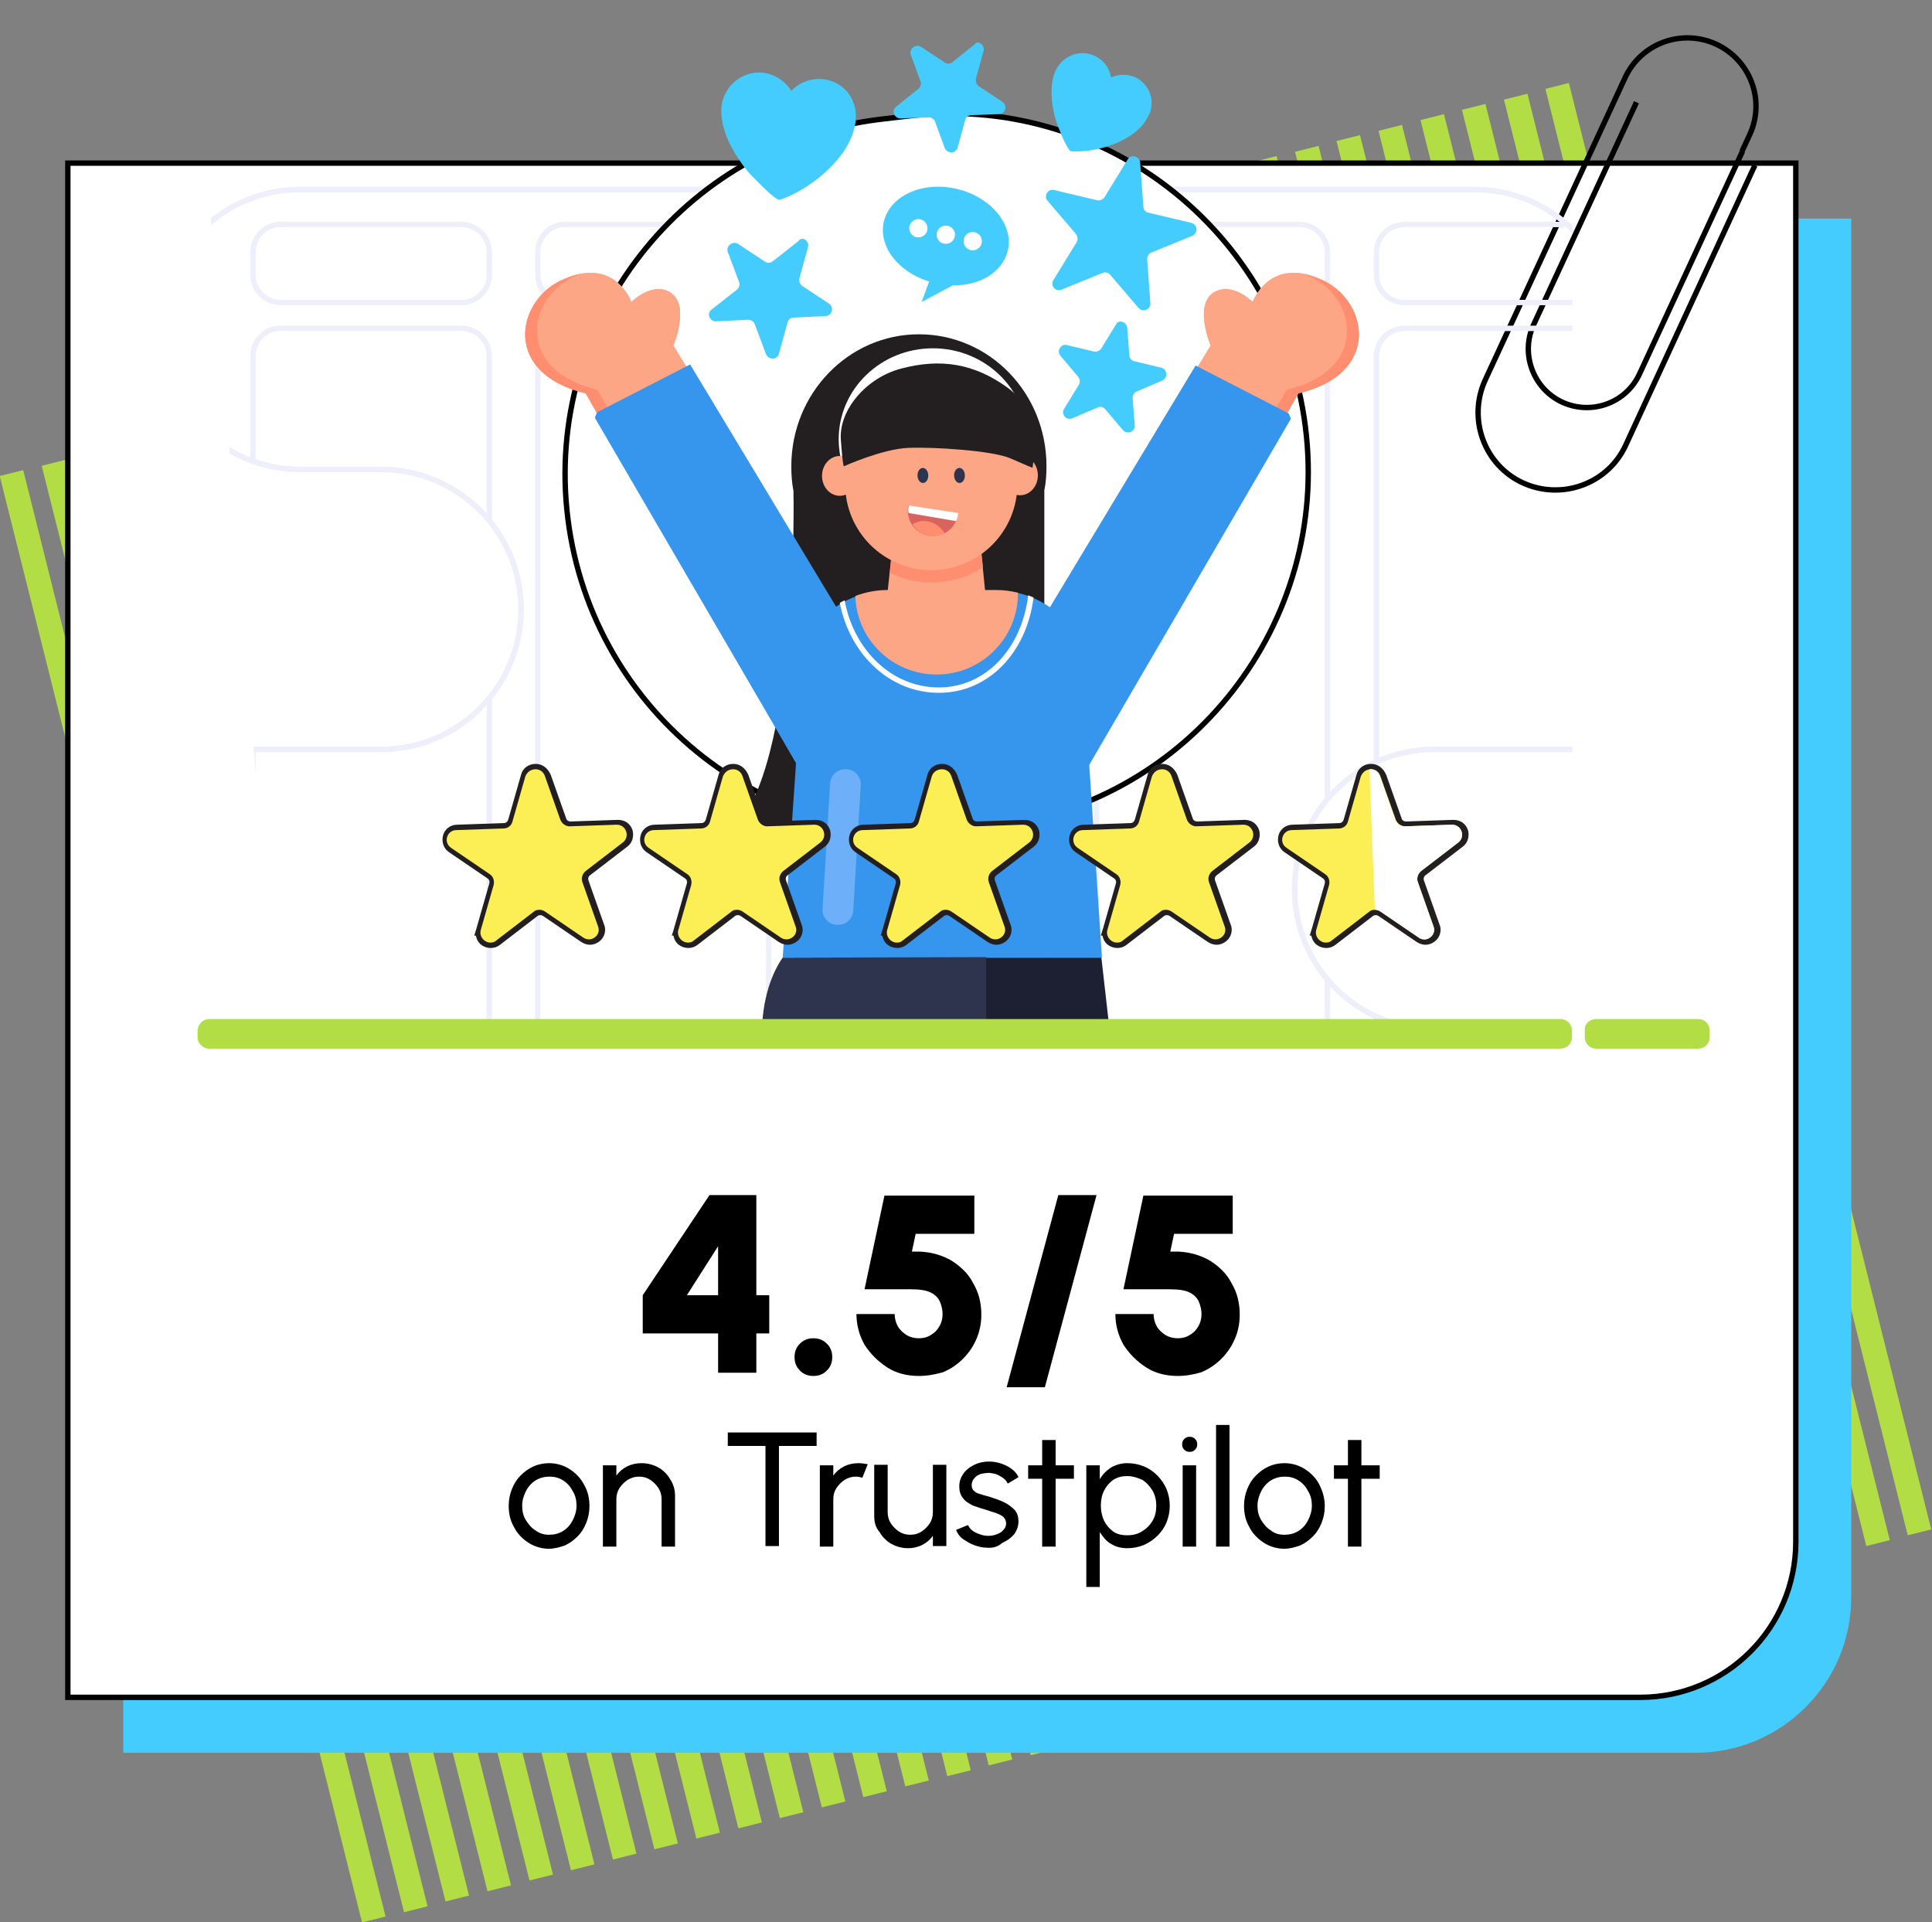 <?xml version="1.0" encoding="utf-8"?>
<!-- Generator: Adobe Illustrator 28.2.0, SVG Export Plug-In . SVG Version: 6.00 Build 0)  -->
<svg version="1.1" id="Capa_2" xmlns="http://www.w3.org/2000/svg" xmlns:xlink="http://www.w3.org/1999/xlink" x="0px" y="0px"
	 viewBox="0 0 358.9 357.1" style="enable-background:new 0 0 358.9 357.1;" xml:space="preserve">
<rect x="0" y="0" width="358.9" height="357.1" fill="#808080" stroke="none"/>
<style type="text/css">
	.st0{fill:#B2DD45;}
	.st1{fill:#44CCFF;}
	.st2{fill:#FFFFFF;stroke:#000000;stroke-miterlimit:10;}
	.st3{fill:none;stroke:#000000;stroke-miterlimit:10;}
	.st4{clip-path:url(#SVGID_00000165197496179934411200000000936333713092390303_);}
	.st5{fill:none;stroke:#EFEFFC;stroke-miterlimit:10;}
	.st6{clip-path:url(#SVGID_00000045599211335053303590000006617400913679789960_);}
	.st7{fill:#231F20;}
	.st8{fill:#FFFFFF;}
	.st9{fill:#3695ED;}
	.st10{fill:#6DB0F9;}
	.st11{fill:#FDA685;}
	.st12{fill:#FF8E71;}
	.st13{fill:#2F344E;}
	.st14{fill:#DB635E;}
	.st15{fill:#1D2033;}
	.st16{fill:#464C70;}
	.st17{fill:#FFBDA5;}
	.st18{fill:#DBDBDB;}
	.st19{fill:#FFF2A3;stroke:#231F20;stroke-miterlimit:10;}
	.st20{fill:#FCEF56;}
</style>
<g>
	<rect x="33.6" y="83.7" transform="matrix(0.97 -0.243 0.243 0.97 -52.984 15.399)" class="st0" width="4.5" height="277"/>
	<rect x="41.4" y="81.8" transform="matrix(0.97 -0.243 0.243 0.97 -52.288 17.24)" class="st0" width="4.5" height="277"/>
	<rect x="49.1" y="79.8" transform="matrix(0.97 -0.243 0.243 0.97 -51.57 19.052)" class="st0" width="4.5" height="277"/>
	<rect x="56.9" y="77.9" transform="matrix(0.97 -0.243 0.243 0.97 -50.873 20.894)" class="st0" width="4.5" height="277"/>
	<rect x="64.7" y="75.9" transform="matrix(0.97 -0.243 0.243 0.97 -50.151 22.732)" class="st0" width="4.5" height="277"/>
	<rect x="72.4" y="74" transform="matrix(0.97 -0.243 0.243 0.97 -49.459 24.547)" class="st0" width="4.5" height="277"/>
	<rect x="80.2" y="72" transform="matrix(0.97 -0.243 0.243 0.97 -48.737 26.385)" class="st0" width="4.5" height="277"/>
	<rect x="87.9" y="70.1" transform="matrix(0.97 -0.243 0.243 0.97 -48.044 28.201)" class="st0" width="4.5" height="277"/>
	<rect x="95.7" y="68.1" transform="matrix(0.97 -0.243 0.243 0.97 -47.322 30.039)" class="st0" width="4.5" height="277"/>
	<rect x="103.5" y="66.2" transform="matrix(0.97 -0.243 0.243 0.97 -46.626 31.88)" class="st0" width="4.5" height="277"/>
	<rect x="111.2" y="64.3" transform="matrix(0.97 -0.243 0.243 0.97 -45.933 33.696)" class="st0" width="4.5" height="277"/>
	<rect x="119" y="62.3" transform="matrix(0.97 -0.243 0.243 0.97 -45.211 35.534)" class="st0" width="4.5" height="277"/>
	<rect x="126.7" y="60.4" transform="matrix(0.97 -0.243 0.243 0.97 -44.519 37.35)" class="st0" width="4.5" height="277"/>
	<rect x="134.5" y="58.4" transform="matrix(0.97 -0.243 0.243 0.97 -43.797 39.188)" class="st0" width="4.5" height="277"/>
	<rect x="142.3" y="56.5" transform="matrix(0.97 -0.243 0.243 0.97 -43.1 41.029)" class="st0" width="4.5" height="277"/>
	<rect x="150" y="54.5" transform="matrix(0.97 -0.243 0.243 0.97 -42.382 42.842)" class="st0" width="4.5" height="277"/>
	<rect x="157.8" y="52.6" transform="matrix(0.97 -0.243 0.243 0.97 -41.686 44.683)" class="st0" width="4.5" height="277"/>
	<rect x="165.5" y="50.6" transform="matrix(0.97 -0.243 0.243 0.97 -40.967 46.495)" class="st0" width="4.5" height="277"/>
	<rect x="173.3" y="48.7" transform="matrix(0.97 -0.243 0.243 0.97 -40.271 48.337)" class="st0" width="4.5" height="277"/>
	<rect x="181.1" y="46.7" transform="matrix(0.97 -0.243 0.243 0.97 -39.549 50.175)" class="st0" width="4.5" height="277"/>
	<rect x="188.8" y="44.8" transform="matrix(0.97 -0.243 0.243 0.97 -38.857 51.99)" class="st0" width="4.5" height="277"/>
	<rect x="196.6" y="42.9" transform="matrix(0.97 -0.243 0.243 0.97 -38.16 53.832)" class="st0" width="4.5" height="277"/>
	<rect x="204.3" y="40.9" transform="matrix(0.97 -0.243 0.243 0.97 -37.442 55.644)" class="st0" width="4.5" height="277"/>
	<rect x="212.1" y="39" transform="matrix(0.97 -0.243 0.243 0.97 -36.746 57.485)" class="st0" width="4.5" height="277"/>
	<rect x="219.9" y="37" transform="matrix(0.97 -0.243 0.243 0.97 -36.024 59.323)" class="st0" width="4.5" height="277"/>
	<rect x="227.6" y="35.1" transform="matrix(0.97 -0.243 0.243 0.97 -35.331 61.139)" class="st0" width="4.5" height="277"/>
	<rect x="235.4" y="33.1" transform="matrix(0.97 -0.243 0.243 0.97 -34.609 62.977)" class="st0" width="4.5" height="277"/>
	<rect x="243.1" y="31.2" transform="matrix(0.97 -0.243 0.243 0.97 -33.917 64.793)" class="st0" width="4.5" height="277"/>
	<rect x="250.9" y="29.2" transform="matrix(0.97 -0.243 0.243 0.97 -33.195 66.631)" class="st0" width="4.5" height="277"/>
	<rect x="258.7" y="27.3" transform="matrix(0.97 -0.243 0.243 0.97 -32.498 68.472)" class="st0" width="4.5" height="277"/>
	<rect x="266.4" y="25.3" transform="matrix(0.97 -0.243 0.243 0.97 -31.78 70.284)" class="st0" width="4.5" height="277"/>
	<rect x="274.2" y="23.4" transform="matrix(0.97 -0.243 0.243 0.97 -31.084 72.126)" class="st0" width="4.5" height="277"/>
	<rect x="281.9" y="21.4" transform="matrix(0.97 -0.243 0.243 0.97 -30.365 73.938)" class="st0" width="4.5" height="277"/>
	<rect x="289.7" y="19.5" transform="matrix(0.97 -0.243 0.243 0.97 -29.669 75.779)" class="st0" width="4.5" height="277"/>
	<rect x="297.5" y="17.5" transform="matrix(0.97 -0.243 0.243 0.97 -28.947 77.617)" class="st0" width="4.5" height="277"/>
	<rect x="305.2" y="15.6" transform="matrix(0.97 -0.243 0.243 0.97 -28.255 79.433)" class="st0" width="4.5" height="277"/>
	<rect x="313" y="13.7" transform="matrix(0.97 -0.243 0.243 0.97 -27.558 81.275)" class="st0" width="4.5" height="277"/>
	<rect x="320.7" y="11.7" transform="matrix(0.97 -0.243 0.243 0.97 -26.84 83.087)" class="st0" width="4.5" height="277"/>
</g>
<path class="st1" d="M51.8,40.6h292.1v256.1c0,16-13,28.9-28.9,28.9H22.9V69.5C22.9,53.6,35.8,40.6,51.8,40.6z"/>
<path class="st2" d="M12.6,30.3h321v256.1c0,16-13,28.9-28.9,28.9H12.6V30.3L12.6,30.3z"/>
<g id="Layer_1">
	<g>
		<path class="st3" d="M304,19l-19.1,41.3c-2.5,5.4-0.1,11.9,5.3,14.4l0,0c5.4,2.5,11.9,0.2,14.4-5.3l19.1-41.3"/>
		<path class="st3" d="M323.6,28.1l1.4-3c3-6.4,0.2-13.9-6.2-16.9l0,0c-6.4-2.9-13.9-0.2-16.9,6.2l-26,56.2
			c-3.3,7.2-0.2,15.8,7,19.1l0,0c7.2,3.3,15.8,0.2,19.1-7l24-52"/>
		<g>
			<g>
				<g>
					<defs>
						<polygon id="SVGID_1_" points="292.1,192.1 51.4,192.1 35.9,0 292.1,0 						"/>
					</defs>
					<clipPath id="SVGID_00000150075731207389038160000006673684396082299802_">
						<use xlink:href="#SVGID_1_"  style="overflow:visible;"/>
					</clipPath>
					<g style="clip-path:url(#SVGID_00000150075731207389038160000006673684396082299802_);">
						<g>
							<g>
								<path class="st5" d="M369.5,113.2L369.5,113.2c0-14.3-11.6-26-26-26h-17.6c-14.4,0-26-11.6-26-26l0,0c0-14.4-11.6-26-26-26
									H55.8c-14.4,0-26,11.6-26,26l0,0c0,14.4,11.6,26,26,26h15c14.3,0,26,11.6,26,26l0,0c0,14.3-11.6,26-26,26H26.2
									c-14.4,0-26,11.6-26,26l0,0c0,14.4,11.6,26,26,26h65.2c14.3,0,26,11.6,26,26l0,0c0,14.4-11.6,26-26,26H85
									c-14.3,0-26,11.6-26,26l0,0c0,14.4,11.6,26,26,26h152c14.4,0,26-11.6,26-26l0,0c0-14.4,11.6-26,26-26h9.3
									c14.4,0,26-11.6,26-26l0,0c0-14.4-11.6-26-26-26h-31.8c-14.4,0-26-11.6-26-26l0,0c0-14.4,11.6-26,26-26h77.1
									C357.9,139.2,369.5,127.6,369.5,113.2L369.5,113.2z"/>
								<g>
									<g>
										<g>
											<g>
												<defs>
													<path id="SVGID_00000014623761719060046760000013284595351666235553_" d="M369.5,113.2L369.5,113.2
														c0-14.3-11.6-26-26-26h-17.6c-14.4,0-26-11.6-26-26l0,0c0-14.4-11.6-26-26-26H55.8c-14.4,0-26,11.6-26,26l0,0
														c0,14.4,11.6,26,26,26h15c14.3,0,26,11.6,26,26l0,0c0,14.3-11.6,26-26,26H26.2c-14.4,0-26,11.6-26,26l0,0
														c0,14.4,11.6,26,26,26h65.2c14.3,0,26,11.6,26,26l0,0c0,14.4-11.6,26-26,26H85c-14.3,0-26,11.6-26,26l0,0
														c0,14.4,11.6,26,26,26h152c14.4,0,26-11.6,26-26l0,0c0-14.4,11.6-26,26-26h9.3c14.4,0,26-11.6,26-26l0,0
														c0-14.4-11.6-26-26-26h-31.8c-14.4,0-26-11.6-26-26l0,0c0-14.4,11.6-26,26-26h77.1
														C357.9,139.2,369.5,127.6,369.5,113.2L369.5,113.2z"/>
												</defs>
												<clipPath id="SVGID_00000043442545814904029130000004722321011598685106_">
													<use xlink:href="#SVGID_00000014623761719060046760000013284595351666235553_"  style="overflow:visible;"/>
												</clipPath>
												<g style="clip-path:url(#SVGID_00000043442545814904029130000004722321011598685106_);">
													<path class="st5" d="M293.4,262.8h-32.5c-2.9,0-5.2-2.3-5.2-5.2V66.2c0-2.9,2.3-5.2,5.2-5.2h32.5
														c2.9,0,5.2,2.3,5.2,5.2v191.4C298.6,260.5,296.3,262.8,293.4,262.8L293.4,262.8z M203.7,66.2v191.4
														c0,2.9,2.3,5.2,5.2,5.2h32.5c2.9,0,5.2-2.3,5.2-5.2V66.2c0-2.9-2.3-5.2-5.2-5.2h-32.5C206,60.9,203.7,63.3,203.7,66.2z
														 M151.8,66.2v191.4c0,2.9,2.3,5.2,5.2,5.2h32.5c2.9,0,5.2-2.3,5.2-5.2V66.2c0-2.9-2.3-5.2-5.2-5.2H157
														C154.1,60.9,151.8,63.3,151.8,66.2z M99.9,66.2v191.4c0,2.9,2.3,5.2,5.2,5.2h32.5c2.9,0,5.2-2.3,5.2-5.2V66.2
														c0-2.9-2.3-5.2-5.2-5.2h-32.5C102.2,60.9,99.9,63.3,99.9,66.2z M47,66.2v191.4c0,2.9,2.3,5.2,5.2,5.2h33.5
														c2.9,0,5.2-2.3,5.2-5.2V66.2c0-2.9-2.3-5.2-5.2-5.2H52.2C49.3,60.9,47,63.3,47,66.2z"/>
													<path class="st5" d="M293.4,56.2h-32.5c-2.9,0-5.2-2.3-5.2-5.2v-4.1c0-2.9,2.3-5.2,5.2-5.2h32.5c2.9,0,5.2,2.3,5.2,5.2
														V51C298.6,53.8,296.3,56.2,293.4,56.2z M203.7,46.9V51c0,2.9,2.3,5.2,5.2,5.2h32.5c2.9,0,5.2-2.3,5.2-5.2v-4.1
														c0-2.9-2.3-5.2-5.2-5.2h-32.5C206,41.6,203.7,44,203.7,46.9z M151.8,46.9V51c0,2.9,2.3,5.2,5.2,5.2h32.5
														c2.9,0,5.2-2.3,5.2-5.2v-4.1c0-2.9-2.3-5.2-5.2-5.2H157C154.1,41.6,151.8,44,151.8,46.9z M99.9,46.9V51
														c0,2.9,2.3,5.2,5.2,5.2h32.5c2.9,0,5.2-2.3,5.2-5.2v-4.1c0-2.9-2.3-5.2-5.2-5.2h-32.5C102.2,41.6,99.9,44,99.9,46.9z
														 M47,46.9V51c0,2.9,2.3,5.2,5.2,5.2h33.5c2.9,0,5.2-2.3,5.2-5.2v-4.1c0-2.9-2.3-5.2-5.2-5.2H52.2
														C49.3,41.6,47,44,47,46.9z"/>
												</g>
											</g>
										</g>
									</g>
									<path class="st5" d="M369.5,113.2L369.5,113.2c0-14.3-11.6-26-26-26h-17.6c-14.4,0-26-11.6-26-26l0,0c0-14.4-11.6-26-26-26
										H55.8c-14.4,0-26,11.6-26,26l0,0c0,14.4,11.6,26,26,26h15c14.3,0,26,11.6,26,26l0,0c0,14.3-11.6,26-26,26H26.2
										c-14.4,0-26,11.6-26,26l0,0c0,14.4,11.6,26,26,26h65.2c14.3,0,26,11.6,26,26l0,0c0,14.4-11.6,26-26,26H85
										c-14.3,0-26,11.6-26,26l0,0c0,14.4,11.6,26,26,26h152c14.4,0,26-11.6,26-26l0,0c0-14.4,11.6-26,26-26h9.3
										c14.4,0,26-11.6,26-26l0,0c0-14.4-11.6-26-26-26h-31.8c-14.4,0-26-11.6-26-26l0,0c0-14.4,11.6-26,26-26h77.1
										C357.9,139.2,369.5,127.6,369.5,113.2L369.5,113.2z"/>
								</g>
								<path class="st5" d="M345.4,58c0,8-6.5,14.5-14.5,14.5S316.3,66,316.3,58s6.5-14.5,14.5-14.5S345.4,50,345.4,58z"/>
								<path class="st5" d="M100.4,216.1c0,9.5-7.7,17.2-17.2,17.2S66,225.6,66,216.1s7.7-17.2,17.2-17.2S100.4,206.6,100.4,216.1z
									"/>
							</g>
							<path class="st2" d="M163.2,22.2l5.1-0.6c36.4-4.6,69.6,21.3,74.2,57.7l0,0c4.6,36.4-21.3,69.6-57.7,74.2l-5.1,0.6
								c-36.4,4.6-69.6-21.3-74.2-57.7l0,0C100.9,60,126.8,26.8,163.2,22.2z"/>
							<g>
								<path class="st7" d="M194.4,86.6c0-13.6-10.6-24.5-23.7-24.5c-13.1,0-23.7,11-23.7,24.5c0,1.6,0.1,3.1,0.4,4.6v0.1
									c0,0,1.1,51.6-11.5,63.1c-2,1.8,13.7,3.1,16.5,3.1H189c2.8,0,5-2.1,5-4.8V91.2c0,0,0,0,0-0.1
									C194.3,89.7,194.4,88.1,194.4,86.6z"/>
								<ellipse class="st8" cx="173.3" cy="81.6" rx="17.5" ry="16.9"/>
								<g>
									<path class="st9" d="M145.4,177.9h59.3l-2.4-36.5l0.1-15.2c-0.4-9.2-8-16.5-17.2-16.5H165c-9.2,0-16.8,7.3-17.2,16.5
										l0.1,15.2L145.4,177.9z"/>
									<path class="st8" d="M174.4,128.7c9.2,0,16.3-7.4,17.6-17.7c-0.3-0.1-0.6-0.3-1-0.4c-1.2,9.9-7.9,17.1-16.6,17.1
										s-15.8-6.9-17.5-16.2c-0.3,0.2-0.6,0.3-0.9,0.5C157.9,121.7,165.4,128.7,174.4,128.7L174.4,128.7z"/>
									<path class="st10" d="M152.8,168.9l1.4-23.4c0.1-1.5,1.4-2.7,2.9-2.6h0.2c1.5,0.1,2.7,1.4,2.6,2.9l-1.4,23.4
										c-0.1,1.5-1.4,2.7-2.9,2.6h-0.2C153.9,171.7,152.7,170.4,152.8,168.9z"/>
								</g>
								<g>
									<polygon class="st11" points="183.2,111.7 164.7,111.7 166.7,92.9 181.3,92.9 									"/>
									<path class="st11" d="M164.9,109.6c-2.1,0-4.1,0.4-6,1.1c0.2,8.1,6.9,14.6,15.1,14.6c8.4,0,15.1-6.8,15.1-15.1
										c0-0.1,0-0.1,0-0.1c-1.3-0.3-2.6-0.5-4-0.5H164.9L164.9,109.6z"/>
									<path class="st12" d="M181.3,92.9h-14.6l-1.4,13.5c2.4,1.2,5,1.8,7.8,1.8l0,0c3.5,0,6.7-1,9.5-2.8L181.3,92.9z"/>
									<path class="st11" d="M174.5,68.6c-14.3,1.5-17.1,9.6-17.5,14.6c0,0.4,0.1,1,0.1,1.7c0,2.2-0.1,5-0.1,5c0,8.9,7.2,16,16,16
										l0,0c8.9,0,16-7.2,16-16V82C189.1,76.2,183.6,69.4,174.5,68.6L174.5,68.6z"/>
									<g>
										
											<ellipse transform="matrix(1 -2.198754e-02 2.198754e-02 1 -1.9 3.79)" class="st13" cx="171.4" cy="88.3" rx="1" ry="1.4"/>
										
											<ellipse transform="matrix(1 -2.198754e-02 2.198754e-02 1 -1.899 3.94)" class="st13" cx="178.2" cy="88.3" rx="1" ry="1.4"/>
										<g>
											<path class="st14" d="M168.8,93.9c0,0.1,0,0.2-0.1,0.3c-0.4,2.5,1.3,4.9,3.9,5.3s4.9-1.3,5.3-3.8c0-0.1,0-0.2,0-0.3
												L168.8,93.9L168.8,93.9z"/>
											<path class="st12" d="M171.9,96.8c-0.9-0.1-1.7,0.2-2.4,0.6c0.7,1.1,1.8,1.9,3.2,2.1c1,0.2,1.9,0,2.8-0.4
												C174.7,97.8,173.4,96.9,171.9,96.8z"/>
											<path class="st8" d="M168.8,94.2c-0.1,0.4-0.1,0.7,0,1.1l8.8,1.5c0.2-0.4,0.3-0.8,0.4-1.2c0-0.1,0-0.2,0-0.3l-9.1-1.4
												C168.8,94,168.8,94.1,168.8,94.2z"/>
										</g>
									</g>
								</g>
								<g>
									<polygon class="st15" points="204.6,177.9 161.2,177.9 193.7,306.4 219.2,306.4 									"/>
									<path class="st11" d="M198.6,325.7c-9.9,7.5-2.5,13.7-2.5,13.7s32.2,0.4,37.8,0c0.9-0.1,1.6-0.1,2.3-0.3
										c2.6-0.5,3.5-3.9,1.3-5.5c-7.3-5.5-16.2-7.9-16.2-7.9l-2.2-19.3h-25.5L198.6,325.7L198.6,325.7z"/>
								</g>
								<g>
									<path class="st13" d="M145.4,177.9c0,0-10.5,13.2,3.2,37.6l-17.2,86.4l25.3,4.2l24.8-76.7c1.1-3.5,1.7-7.1,1.7-10.8v-40.8
										L145.4,177.9L145.4,177.9z"/>
									<path class="st11" d="M131.4,301.8l-4.7,23.8c-9.8,7.5-2.5,13.7-2.5,13.7s32.2,0.4,37.8,0c0.9-0.1,1.6-0.1,2.3-0.3
										c2.6-0.5,3.5-3.9,1.3-5.5c-7.3-5.5-14.7-9.5-14.7-9.5l5.9-18.1C148.2,304.6,137.7,302.9,131.4,301.8L131.4,301.8z"/>
									<path class="st16" d="M152.8,270l8.8-31.2c0.6-2.1,2.8-3.3,4.9-2.8l0.3,0.1c2.1,0.6,3.3,2.8,2.8,4.9l-8.8,31.2
										c-0.6,2.1-2.8,3.3-4.9,2.8l-0.3-0.1C153.5,274.3,152.2,272.1,152.8,270z"/>
								</g>
								<g>
									<path class="st11" d="M154.8,112.8l-29.7-48.6c0,0,3.5-8.3-1.2-10.2c-3.3-1.3-6.6,2.1-6.6,2.1s-3.2-8.9-13.3-3.9
										c-8.1,4-10.6,17.2,4.8,20.8l38.9,68.3C147.8,141.3,158.4,132.6,154.8,112.8L154.8,112.8z"/>
									<path class="st11" d="M154.8,112.8l-29.7-48.6c0,0,3.5-8.3-1.2-10.2c-3.3-1.3-6.6,2.1-6.6,2.1s-3.2-8.9-13.3-3.9
										c-8.1,4-10.6,17.2,4.8,20.8l38.9,68.3C147.8,141.3,158.4,132.6,154.8,112.8L154.8,112.8z"/>
									<path class="st17" d="M122.4,71l0.2-0.1c1.3-0.8,2.9-0.4,3.7,0.9l5.3,8.7c0.8,1.3,0.4,2.9-0.9,3.7l-0.2,0.1
										c-1.3,0.8-2.9,0.4-3.7-0.9l-5.3-8.7C120.7,73.4,121.1,71.7,122.4,71z"/>
									<path class="st12" d="M111,72.4c-15.4-3.7-12.9-16.8-4.8-20.8c0.6-0.3,1.1-0.5,1.6-0.7c-1.1,0.2-2.4,0.7-3.8,1.3
										c-8.1,4-10.6,17.2,4.8,20.9l38.9,68.3c0,0,0.6-0.5,1.6-1.6L111,72.4L111,72.4z"/>
								</g>
								<g>
									<path class="st11" d="M195.2,112.8l29.7-48.6c0,0-3.5-8.3,1.2-10.2c3.3-1.3,6.6,2.1,6.6,2.1s3.2-8.9,13.3-3.9
										c8.1,4,10.6,17.2-4.8,20.8l-38.9,68.3C202.2,141.3,191.6,132.6,195.2,112.8L195.2,112.8z"/>
									<path class="st11" d="M195.2,112.8l29.7-48.6c0,0-3.5-8.3,1.2-10.2c3.3-1.3,6.6,2.1,6.6,2.1s3.2-8.9,13.3-3.9
										c8.1,4,10.6,17.2-4.8,20.8l-38.9,68.3C202.2,141.3,191.6,132.6,195.2,112.8L195.2,112.8z"/>
									<path class="st12" d="M239,72.4c15.4-3.7,12.9-16.8,4.8-20.8c-0.6-0.3-1.1-0.5-1.6-0.7c1.1,0.2,2.4,0.7,3.8,1.3
										c8.1,4,10.6,17.2-4.8,20.9l-38.9,68.3c0,0-0.6-0.5-1.6-1.6L239,72.4L239,72.4z"/>
									<path class="st17" d="M210.2,94.9l9.9-16.2c0.9-1.4,2.8-1.9,4.2-1l0.2,0.1c1.4,0.9,1.9,2.8,1,4.2l-9.9,16.2
										c-0.9,1.4-2.8,1.9-4.2,1l-0.2-0.1C209.8,98.2,209.4,96.4,210.2,94.9z"/>
								</g>
								<ellipse class="st11" cx="156" cy="88.4" rx="3.3" ry="3.7"/>
								<ellipse class="st11" cx="189.5" cy="88.3" rx="3.3" ry="3.7"/>
								<path class="st7" d="M156.8,86.6c0,0,7.1-3.2,11.9-3.4c4.8-0.2,15.5,0.5,18.9,1.9c3.4,1.5,4.2,1.8,4.2,1.8s2-10-4.5-14.8
									c-6.3-4.6-12.6-5.6-20-3.6c-6.4,1.7-11.5,7.7-11.1,13.2S156.8,86.6,156.8,86.6z"/>
							</g>
							<path class="st18" d="M72.8,339.5h205.4c1.8,0,3.3,1.5,3.3,3.3l0,0c0,1.8-1.5,3.3-3.3,3.3H72.8c-1.8,0-3.3-1.5-3.3-3.3l0,0
								C69.5,341,71,339.5,72.8,339.5z"/>
						</g>
						<path class="st9" d="M110.9,76.6l17.3-8.9l27.6,45.8l1.1,15.3c0,0-4.4,12.2-5.1,12.6s-3.6,0.9-3.6,0.9l-37.7-64.7L110.9,76.6
							L110.9,76.6z"/>
						<path class="st9" d="M239.4,76.8l-17.3-8.9l-27.6,45.8l-1.1,15.3c0,0,4.4,12.2,5.1,12.6s3.6,0.9,3.6,0.9l37.7-64.7L239.4,76.8
							L239.4,76.8z"/>
					</g>
				</g>
			</g>
		</g>
		<g>
			<path class="st0" d="M296.5,189.3h19c1.2,0,2.1,1,2.1,2.1v1.3c0,1.2-1,2.1-2.1,2.1h-19c-1.2,0-2.1-1-2.1-2.1v-1.3
				C294.3,190.2,295.3,189.3,296.5,189.3z"/>
			<path class="st0" d="M38.9,189.3h251c1.2,0,2.1,1,2.1,2.1v1.3c0,1.2-1,2.1-2.1,2.1h-251c-1.2,0-2.2-1-2.2-2.1v-1.3
				C36.8,190.2,37.7,189.3,38.9,189.3z"/>
		</g>
		<path class="st1" d="M182.7,9.5l-1.4,5.1c-0.1,0.5,0.1,1.1,0.5,1.4l4.4,2.9c1,0.7,0.6,2.2-0.6,2.3l-5.2,0.2c-0.5,0-1,0.4-1.1,0.9
			l-1.4,5.1c-0.3,1.2-1.9,1.2-2.4,0.1l-1.8-4.9c-0.2-0.5-0.7-0.8-1.2-0.8l-5.2,0.2c-1.2,0-1.8-1.5-0.8-2.2l4.1-3.3
			c0.4-0.3,0.6-0.9,0.4-1.4l-1.8-4.9c-0.4-1.1,0.9-2.1,1.9-1.5l4.4,2.9c0.4,0.3,1,0.3,1.5-0.1l4.1-3.3C181.6,7.4,183,8.3,182.7,9.5
			L182.7,9.5z"/>
		<path class="st1" d="M150.1,45.9l-1.6,5.8c-0.1,0.5,0.1,1.1,0.5,1.4l5,3.3c1,0.7,0.6,2.2-0.6,2.3l-6,0.3c-0.5,0-1,0.4-1.1,0.9
			l-1.6,5.8c-0.3,1.2-1.9,1.2-2.4,0.1l-2.1-5.6c-0.2-0.5-0.7-0.8-1.2-0.8l-6,0.3c-1.2,0-1.8-1.5-0.8-2.2l4.7-3.7
			c0.4-0.3,0.6-0.9,0.4-1.4l-2.1-5.6c-0.4-1.1,0.9-2.1,1.9-1.5l5,3.3c0.4,0.3,1,0.3,1.5-0.1l4.7-3.7C149,43.8,150.4,44.7,150.1,45.9
			L150.1,45.9z"/>
		<path class="st1" d="M211.8,30.2l0.6,8.2c0,0.5,0.4,1,0.9,1.1l8,1.9c1.2,0.3,1.3,1.9,0.2,2.4l-7.6,3.1c-0.5,0.2-0.8,0.7-0.8,1.2
			l0.6,8.2c0.1,1.2-1.4,1.8-2.2,0.9l-5.3-6.2c-0.4-0.4-0.9-0.5-1.4-0.3l-7.6,3.1c-1.1,0.5-2.2-0.8-1.5-1.8l4.3-7
			c0.3-0.5,0.2-1-0.1-1.5l-5.3-6.2c-0.8-0.9,0.1-2.3,1.2-2l8,1.9c0.5,0.1,1.1-0.1,1.4-0.6l4.3-7C210.1,28.6,211.7,29,211.8,30.2
			L211.8,30.2z"/>
		<path class="st1" d="M209.4,60.9l0.4,5.1c0,0.5,0.4,1,0.9,1.1l5,1.2c1.2,0.3,1.3,1.9,0.2,2.4l-4.7,2c-0.5,0.2-0.8,0.7-0.8,1.2
			l0.4,5.1c0.1,1.2-1.4,1.8-2.2,0.9l-3.3-3.9c-0.4-0.4-0.9-0.6-1.4-0.3l-4.7,2c-1.1,0.5-2.2-0.8-1.5-1.8l2.7-4.4
			c0.3-0.5,0.2-1.1-0.1-1.5l-3.3-3.9c-0.8-0.9,0.1-2.3,1.2-2l5,1.2c0.5,0.1,1.1-0.1,1.4-0.6l2.7-4.4
			C207.7,59.3,209.3,59.7,209.4,60.9L209.4,60.9z"/>
		<g>
			<path class="st1" d="M187.2,46.6c1.2-4.8-3.1-10-9.4-11.5c-6.4-1.5-12.4,1.2-13.6,6c-1.1,4.6,2.6,9.4,8.4,11.2l-1.4,3.8L177,53
				C182,53.1,186.2,50.6,187.2,46.6L187.2,46.6z"/>
			<circle class="st8" cx="170.6" cy="42.4" r="1.7"/>
			<circle class="st8" cx="175.7" cy="43.6" r="1.7"/>
			<circle class="st8" cx="180.7" cy="44.8" r="1.7"/>
		</g>
		<path class="st1" d="M212.5,22.9c0.4-0.6,0.8-1.2,1.1-1.9c0.9-2.5-0.1-5.2-2.4-6.5c-1.6-0.8-3.3-0.8-4.8-0.1
			c-0.3-1.6-1.2-3.1-2.8-3.9c-2.8-1.5-6.2-0.2-7.5,2.6c-1,2.2-0.9,5.1-0.4,7.4c0.2,1.2,0.6,2.5,1.1,3.6c0.2,0.6,1.6,4,2.2,4
			C203.1,28.4,209.6,26.7,212.5,22.9L212.5,22.9z"/>
		<path class="st1" d="M158.6,24.2c0.3-0.9,0.4-1.9,0.4-2.8c-0.1-3.5-2.6-6.3-6.1-6.7c-2.3-0.2-4.4,0.6-5.9,2.2
			c-1.1-1.8-3-3.1-5.3-3.4c-4-0.4-7.6,2.8-7.7,6.8c-0.1,3.2,1.4,6.6,3.2,9.2c0.9,1.4,1.9,2.7,3.1,3.8c0.6,0.6,3.9,4.1,4.6,3.8
			C150,35.4,157,30.1,158.6,24.2L158.6,24.2z"/>
	</g>
</g>
<path class="st19" d="M259.8,172.2"/>
<g>
	<g>
		<path class="st20" d="M91.2,175.6c-0.7,0-1.4-0.4-1.9-0.9c-0.3-0.4-0.5-0.9-0.5-1.4h-0.1l0.2-0.6l2.4-8.4c0.2-0.5-0.1-1.1-0.5-1.5
			l-7.2-4.9c-0.8-0.6-1.2-1.6-0.9-2.6c0.3-1,1.1-1.6,2.2-1.7l8.7-0.3c0.6,0,1.1-0.4,1.2-0.9l2.4-8.4c0.3-1,1.2-1.7,2.2-1.7
			s1.8,0.6,2.2,1.5l2.9,8.2c0.2,0.5,0.7,0.9,1.3,0.9l8.7-0.3c1.1,0,1.9,0.6,2.3,1.6c0.3,1,0,2-0.8,2.6l-6.9,5.3
			c-0.5,0.4-0.6,1-0.4,1.5l2.9,8.2c0.3,0.7,0.2,1.5-0.3,2.1c-0.4,0.6-1.2,1-1.9,1c-0.5,0-0.9-0.1-1.3-0.4l-7.2-4.9
			c-0.2-0.2-0.5-0.2-0.7-0.2c-0.3,0-0.6,0.1-0.8,0.3l-6.9,5.3C92.1,175.4,91.7,175.6,91.2,175.6z"/>
		<path class="st7" d="M99.5,142.9c0.7,0,1.4,0.4,1.7,1.2l2.9,8.2c0.3,0.7,1,1.2,1.7,1.2l0,0l8.7-0.3c0,0,0,0,0.1,0
			c1.7,0,2.5,2.2,1.1,3.3l-6.9,5.3c-0.6,0.5-0.9,1.3-0.6,2.1l2.9,8.2c0.5,1.3-0.6,2.4-1.7,2.4c-0.3,0-0.7-0.1-1-0.3l-7.2-4.9
			c-0.3-0.2-0.7-0.3-1-0.3c-0.4,0-0.8,0.1-1.1,0.4l-6.9,5.3c-0.3,0.3-0.7,0.4-1.1,0.4c-1.1,0-2.1-1.1-1.8-2.3l0,0l2.4-8.4
			c0.2-0.8-0.1-1.6-0.7-2l-7.2-4.9c-1.5-1-0.8-3.3,1-3.3l8.7-0.3c0.8,0,1.5-0.5,1.7-1.3l2.4-8.4C98,143.3,98.7,142.9,99.5,142.9
			 M99.5,141.9L99.5,141.9c-1.3,0-2.4,0.8-2.7,2l-2.4,8.4c-0.1,0.3-0.4,0.6-0.8,0.6l-8.7,0.3c-1.2,0-2.3,0.8-2.6,2
			c-0.3,1.2,0.1,2.4,1.1,3.1l7.2,4.9c0.3,0.2,0.4,0.6,0.3,0.9l-2.4,8.4l-0.4,1.3h0.3c0.1,0.4,0.2,0.8,0.5,1.2
			c0.5,0.7,1.4,1.1,2.3,1.1c0.6,0,1.2-0.2,1.7-0.6l6.9-5.3c0.1-0.1,0.3-0.2,0.5-0.2s0.3,0,0.5,0.1l7.2,4.9c0.5,0.3,1,0.5,1.6,0.5
			c0.9,0,1.8-0.5,2.3-1.2s0.7-1.7,0.3-2.6l-2.9-8.2c-0.1-0.3,0-0.7,0.3-0.9l6.9-5.3c1-0.7,1.3-2,1-3.1c-0.4-1.2-1.4-1.9-2.7-1.9
			h-0.1l-8.7,0.3c-0.4,0-0.7-0.2-0.8-0.5l-2.9-8.2C101.7,142.6,100.7,141.9,99.5,141.9L99.5,141.9z"/>
	</g>
	<g>
		<path class="st20" d="M127.8,175.6c-0.7,0-1.4-0.4-1.9-0.9c-0.3-0.4-0.5-0.9-0.5-1.4h-0.1l0.2-0.6l2.4-8.4
			c0.2-0.5-0.1-1.1-0.5-1.5l-7.2-4.9c-0.8-0.6-1.2-1.6-0.9-2.6c0.3-1,1.1-1.6,2.2-1.7l8.7-0.3c0.6,0,1.1-0.4,1.2-0.9l2.4-8.4
			c0.3-1,1.2-1.7,2.2-1.7s1.8,0.6,2.2,1.5l2.9,8.2c0.2,0.5,0.7,0.9,1.3,0.9l8.7-0.3c1.1,0,1.9,0.6,2.3,1.6c0.3,1,0,2-0.8,2.6
			l-6.9,5.3c-0.5,0.4-0.6,1-0.4,1.5l2.9,8.2c0.3,0.7,0.2,1.5-0.3,2.1c-0.4,0.6-1.2,1-1.9,1c-0.5,0-0.9-0.1-1.3-0.4l-7.2-4.9
			c-0.2-0.2-0.5-0.2-0.7-0.2c-0.3,0-0.6,0.1-0.8,0.3l-6.9,5.3C128.8,175.4,128.3,175.6,127.8,175.6z"/>
		<path class="st7" d="M136.2,142.9c0.7,0,1.4,0.4,1.7,1.2l2.9,8.2c0.3,0.7,1,1.2,1.7,1.2l0,0l8.7-0.3c0,0,0,0,0.1,0
			c1.7,0,2.5,2.2,1.1,3.3l-6.9,5.3c-0.6,0.5-0.9,1.3-0.6,2.1l2.9,8.2c0.5,1.3-0.6,2.4-1.7,2.4c-0.3,0-0.7-0.1-1-0.3l-7.2-4.9
			c-0.3-0.2-0.7-0.3-1-0.3c-0.4,0-0.8,0.1-1.1,0.4l-6.9,5.3c-0.3,0.3-0.7,0.4-1.1,0.4c-1.1,0-2.1-1.1-1.8-2.3l0,0l2.4-8.4
			c0.2-0.8-0.1-1.6-0.7-2l-7.2-4.9c-1.5-1-0.8-3.3,1-3.3l8.7-0.3c0.8,0,1.5-0.5,1.7-1.3l2.4-8.4
			C134.7,143.3,135.4,142.9,136.2,142.9 M136.2,141.9L136.2,141.9c-1.3,0-2.4,0.8-2.7,2l-2.4,8.4c-0.1,0.3-0.4,0.6-0.8,0.6l-8.7,0.3
			c-1.2,0-2.3,0.8-2.6,2c-0.3,1.2,0.1,2.4,1.1,3.1l7.2,4.9c0.3,0.2,0.4,0.6,0.3,0.9l-2.4,8.4l-0.4,1.3h0.3c0.1,0.4,0.2,0.8,0.5,1.2
			c0.5,0.7,1.4,1.1,2.3,1.1c0.6,0,1.2-0.2,1.7-0.6l6.9-5.3c0.1-0.1,0.3-0.2,0.5-0.2s0.3,0,0.5,0.1l7.2,4.9c0.5,0.3,1,0.5,1.6,0.5
			c0.9,0,1.8-0.5,2.3-1.2s0.7-1.7,0.3-2.6l-2.9-8.2c-0.1-0.3,0-0.7,0.3-0.9l6.9-5.3c1-0.7,1.3-2,1-3.1c-0.4-1.2-1.4-1.9-2.7-1.9
			h-0.1l-8.7,0.3c-0.4,0-0.7-0.2-0.8-0.5l-2.9-8.2C138.4,142.6,137.4,141.9,136.2,141.9L136.2,141.9z"/>
	</g>
	<g>
		<path class="st20" d="M166.6,175.6c-0.7,0-1.4-0.4-1.9-0.9c-0.3-0.4-0.5-0.9-0.5-1.4h-0.1l0.2-0.6l2.4-8.4
			c0.2-0.5-0.1-1.1-0.5-1.5l-7.2-4.9c-0.8-0.6-1.2-1.6-0.9-2.6s1.1-1.6,2.2-1.7l8.7-0.3c0.6,0,1.1-0.4,1.2-0.9l2.4-8.4
			c0.3-1,1.2-1.7,2.2-1.7s1.8,0.6,2.2,1.5l2.9,8.2c0.2,0.5,0.7,0.9,1.3,0.9l8.7-0.3c1.1,0,1.9,0.6,2.3,1.6c0.3,1,0,2-0.8,2.6
			l-6.9,5.3c-0.5,0.4-0.6,1-0.4,1.5l2.9,8.2c0.3,0.7,0.2,1.5-0.3,2.1c-0.4,0.6-1.2,1-1.9,1c-0.5,0-0.9-0.1-1.3-0.4l-7.2-4.9
			c-0.2-0.2-0.5-0.2-0.7-0.2c-0.3,0-0.6,0.1-0.8,0.3l-6.9,5.3C167.6,175.4,167.1,175.6,166.6,175.6z"/>
		<path class="st7" d="M175,142.9c0.7,0,1.4,0.4,1.7,1.2l2.9,8.2c0.3,0.7,1,1.2,1.7,1.2l0,0l8.7-0.3c0,0,0,0,0.1,0
			c1.7,0,2.5,2.2,1.1,3.3l-6.9,5.3c-0.6,0.5-0.9,1.3-0.6,2.1l2.9,8.2c0.5,1.3-0.6,2.4-1.7,2.4c-0.3,0-0.7-0.1-1-0.3l-7.2-4.9
			c-0.3-0.2-0.7-0.3-1-0.3c-0.4,0-0.8,0.1-1.1,0.4l-6.9,5.3c-0.3,0.3-0.7,0.4-1.1,0.4c-1.1,0-2.1-1.1-1.8-2.3l0,0l2.4-8.4
			c0.2-0.8-0.1-1.6-0.7-2l-7.2-4.9c-1.5-1-0.8-3.3,1-3.3l8.7-0.3c0.8,0,1.5-0.5,1.7-1.3l2.4-8.4C173.4,143.3,174.2,142.9,175,142.9
			 M175,141.9L175,141.9c-1.3,0-2.4,0.8-2.7,2l-2.4,8.4c-0.1,0.3-0.4,0.6-0.8,0.6l-8.7,0.3c-1.2,0-2.3,0.8-2.6,2s0.1,2.4,1.1,3.1
			l7.2,4.9c0.3,0.2,0.4,0.6,0.3,0.9l-2.4,8.4l-0.4,1.3h0.3c0.1,0.4,0.2,0.8,0.5,1.2c0.5,0.7,1.4,1.1,2.3,1.1c0.6,0,1.2-0.2,1.7-0.6
			l6.9-5.3c0.1-0.1,0.3-0.2,0.5-0.2s0.3,0,0.5,0.1l7.2,4.9c0.5,0.3,1,0.5,1.6,0.5c0.9,0,1.8-0.5,2.3-1.2s0.7-1.7,0.3-2.6l-2.9-8.2
			c-0.1-0.3,0-0.7,0.3-0.9l6.9-5.3c1-0.7,1.3-2,1-3.1c-0.4-1.2-1.4-1.9-2.7-1.9h-0.1l-8.7,0.3c-0.4,0-0.7-0.2-0.8-0.5l-2.9-8.2
			C177.2,142.6,176.2,141.9,175,141.9L175,141.9z"/>
	</g>
	<g>
		<path class="st20" d="M207.5,175.6c-0.7,0-1.4-0.4-1.9-0.9c-0.3-0.4-0.5-0.9-0.5-1.4H205l0.2-0.6l2.4-8.4c0.2-0.5-0.1-1.1-0.5-1.5
			l-7.2-4.9c-0.8-0.6-1.2-1.6-0.9-2.6s1.1-1.6,2.2-1.7l8.7-0.3c0.6,0,1.1-0.4,1.2-0.9l2.4-8.4c0.3-1,1.2-1.7,2.2-1.7
			s1.8,0.6,2.2,1.5l2.9,8.2c0.2,0.5,0.7,0.9,1.3,0.9l8.7-0.3c1.1,0,1.9,0.6,2.3,1.6c0.3,1,0,2-0.8,2.6l-6.9,5.3
			c-0.5,0.4-0.6,1-0.4,1.5l2.9,8.2c0.3,0.7,0.2,1.5-0.3,2.1c-0.4,0.6-1.2,1-1.9,1c-0.5,0-0.9-0.1-1.3-0.4l-7.2-4.9
			c-0.2-0.2-0.5-0.2-0.7-0.2c-0.3,0-0.6,0.1-0.8,0.3l-6.9,5.3C208.5,175.4,208.1,175.6,207.5,175.6z"/>
		<path class="st7" d="M215.9,142.9c0.7,0,1.4,0.4,1.7,1.2l2.9,8.2c0.3,0.7,1,1.2,1.7,1.2l0,0l8.7-0.3c0,0,0,0,0.1,0
			c1.7,0,2.5,2.2,1.1,3.3l-6.9,5.3c-0.6,0.5-0.9,1.3-0.6,2.1l2.9,8.2c0.5,1.3-0.6,2.4-1.7,2.4c-0.3,0-0.7-0.1-1-0.3l-7.2-4.9
			c-0.3-0.2-0.7-0.3-1-0.3c-0.4,0-0.8,0.1-1.1,0.4l-6.9,5.3c-0.3,0.3-0.7,0.4-1.1,0.4c-1.1,0-2.1-1.1-1.8-2.3l0,0l2.4-8.4
			c0.2-0.8-0.1-1.6-0.7-2l-7.2-4.9c-1.5-1-0.8-3.3,1-3.3l8.7-0.3c0.8,0,1.5-0.5,1.7-1.3l2.4-8.4
			C214.4,143.3,215.1,142.9,215.9,142.9 M215.9,141.9L215.9,141.9c-1.3,0-2.4,0.8-2.7,2l-2.4,8.4c-0.1,0.3-0.4,0.6-0.8,0.6l-8.7,0.3
			c-1.2,0-2.3,0.8-2.6,2s0.1,2.4,1.1,3.1l7.2,4.9c0.3,0.2,0.4,0.6,0.3,0.9l-2.4,8.4l-0.4,1.3h0.3c0.1,0.4,0.2,0.8,0.5,1.2
			c0.5,0.7,1.4,1.1,2.3,1.1c0.6,0,1.2-0.2,1.7-0.6l6.9-5.3c0.1-0.1,0.3-0.2,0.5-0.2s0.3,0,0.5,0.1l7.2,4.9c0.5,0.3,1,0.5,1.6,0.5
			c0.9,0,1.8-0.5,2.3-1.2s0.7-1.7,0.3-2.6l-2.9-8.2c-0.1-0.3,0-0.7,0.3-0.9l6.9-5.3c1-0.7,1.3-2,1-3.1c-0.4-1.2-1.4-1.9-2.7-1.9
			h-0.1l-8.7,0.3c-0.4,0-0.7-0.2-0.8-0.5l-2.9-8.2C218.1,142.6,217.1,141.9,215.9,141.9L215.9,141.9z"/>
	</g>
	<g>
		<path class="st20" d="M246.3,175.6c-0.7,0-1.4-0.4-1.9-0.9c-0.3-0.4-0.5-0.9-0.5-1.4h-0.1l0.2-0.6l2.4-8.4
			c0.2-0.6-0.1-1.1-0.5-1.5l-7.2-4.9c-0.8-0.6-1.2-1.6-0.9-2.6s1.1-1.6,2.2-1.7l8.7-0.3c0.6,0,1.1-0.4,1.2-0.9l2.4-8.4
			c0.3-1,1.2-1.7,2.2-1.7s1.8,0.6,2.2,1.5l2.9,8.2c0.2,0.5,0.7,0.9,1.3,0.9l8.7-0.3c1.1,0,1.9,0.6,2.3,1.6c0.3,1,0,2-0.8,2.6
			l-6.9,5.3c-0.5,0.4-0.6,1-0.4,1.5l2.9,8.2c0.3,0.7,0.2,1.5-0.3,2.1c-0.4,0.6-1.2,1-1.9,1c-0.5,0-0.9-0.1-1.3-0.4l-7.2-4.9
			c-0.2-0.2-0.5-0.2-0.7-0.2c-0.3,0-0.6,0.1-0.8,0.3l-6.9,5.3C247.3,175.4,246.8,175.6,246.3,175.6z"/>
		<path class="st7" d="M254.7,142.9c0.7,0,1.4,0.4,1.7,1.2l2.9,8.2c0.3,0.7,1,1.2,1.7,1.2l0,0l8.7-0.3c0,0,0,0,0.1,0
			c1.7,0,2.5,2.2,1.1,3.3l-6.9,5.3c-0.6,0.5-0.9,1.3-0.6,2.1l2.9,8.2c0.5,1.3-0.6,2.4-1.7,2.4c-0.3,0-0.7-0.1-1-0.3l-7.2-4.9
			c-0.3-0.2-0.7-0.3-1-0.3c-0.4,0-0.8,0.1-1.1,0.4l-6.9,5.3c-0.3,0.3-0.7,0.4-1.1,0.4c-1.1,0-2.1-1.1-1.8-2.3l0,0l2.4-8.4
			c0.2-0.8-0.1-1.6-0.7-2l-7.2-4.9c-1.5-1-0.8-3.3,1-3.3l8.7-0.3c0.8,0,1.5-0.5,1.7-1.3l2.4-8.4
			C253.2,143.3,253.9,142.9,254.7,142.9 M254.7,141.9L254.7,141.9c-1.3,0-2.4,0.8-2.7,2l-2.4,8.4c-0.1,0.3-0.4,0.6-0.8,0.6l-8.7,0.3
			c-1.2,0-2.3,0.8-2.6,2s0.1,2.4,1.1,3.1l7.2,4.9c0.3,0.2,0.4,0.6,0.3,0.9l-2.4,8.4l-0.4,1.3h0.3c0.1,0.4,0.2,0.8,0.5,1.2
			c0.5,0.7,1.4,1.1,2.3,1.1c0.6,0,1.2-0.2,1.7-0.6l6.9-5.3c0.1-0.1,0.3-0.2,0.5-0.2s0.3,0,0.5,0.1l7.2,4.9c0.5,0.3,1,0.5,1.6,0.5
			c0.9,0,1.8-0.5,2.3-1.2s0.7-1.7,0.3-2.6l-2.9-8.2c-0.1-0.3,0-0.7,0.3-0.9l6.9-5.3c1-0.7,1.3-2,1-3.1c-0.4-1.2-1.4-1.9-2.7-1.9
			h-0.1l-8.7,0.3c-0.4,0-0.7-0.2-0.8-0.5l-2.9-8.2C256.9,142.6,255.9,141.9,254.7,141.9L254.7,141.9z"/>
	</g>
	<path class="st8" d="M270.9,156.5c1.4-1.1,0.6-3.3-1.2-3.3l-8.7,0.3c-0.8,0-1.5-0.5-1.8-1.2l-2.9-8.2c-0.3-0.9-1.1-1.3-1.9-1.2
		l1,26.1c0.3,0,0.7,0.1,1,0.3l7.2,4.9c1.4,1,3.3-0.5,2.7-2.1l-2.9-8.2c-0.3-0.7,0-1.6,0.6-2.1L270.9,156.5z"/>
</g>
<g>
	<path d="M133.4,255v-7.3h-14v-7.1l12.4-18.6h8.7v18.6h2.4v7.1h-2.4v7.3H133.4z M127.6,240.6h5.8v-9.1L127.6,240.6z"/>
	<path d="M151.1,255.6c-1,0-1.8-0.3-2.5-1s-1-1.5-1-2.5s0.3-1.8,1-2.5s1.5-1,2.5-1s1.8,0.3,2.5,1s1,1.5,1,2.5s-0.3,1.8-1,2.5
		S152.1,255.6,151.1,255.6z"/>
	<path d="M170.7,255.6c-2.2,0-4.2-0.5-5.9-1.6s-3.1-2.5-4.2-4.2c-1-1.8-1.5-3.7-1.5-5.7h7.1c0,0.8,0.2,1.6,0.6,2.3
		c0.4,0.7,1,1.2,1.6,1.6c0.7,0.4,1.4,0.6,2.3,0.6c0.8,0,1.6-0.2,2.2-0.6c0.7-0.4,1.2-0.9,1.6-1.6c0.4-0.7,0.6-1.4,0.6-2.3
		c0-0.8-0.2-1.6-0.5-2.3s-0.9-1.3-1.7-1.7s-2-0.6-3.6-0.6h-8.7l3.7-17.4H181v7.1h-10.9l-0.7,3.3h1.5c2.2,0.1,4.2,0.7,5.9,1.7
		c1.7,1.1,3.1,2.4,4,4.2c1,1.7,1.5,3.6,1.5,5.8c0,1.6-0.3,3.1-0.9,4.5c-0.6,1.4-1.4,2.6-2.5,3.7c-1.1,1.1-2.3,1.9-3.7,2.5
		C173.8,255.3,172.3,255.6,170.7,255.6z"/>
	<path d="M203.7,222l-9.6,35.7H187l9.6-35.7L203.7,222L203.7,222z"/>
	<path d="M218.8,255.6c-2.2,0-4.2-0.5-5.9-1.6s-3.1-2.5-4.2-4.2c-1-1.8-1.5-3.7-1.5-5.7h7.1c0,0.8,0.2,1.6,0.6,2.3
		c0.4,0.7,1,1.2,1.6,1.6c0.7,0.4,1.4,0.6,2.3,0.6c0.8,0,1.6-0.2,2.2-0.6c0.7-0.4,1.2-0.9,1.6-1.6c0.4-0.7,0.6-1.4,0.6-2.3
		c0-0.8-0.2-1.6-0.5-2.3s-0.9-1.3-1.7-1.7s-2-0.6-3.6-0.6h-8.7l3.7-17.4H229v7.1h-10.9l-0.7,3.3h1.5c2.2,0.1,4.2,0.7,5.9,1.7
		c1.7,1.1,3.1,2.4,4,4.2c1,1.7,1.5,3.6,1.5,5.8c0,1.6-0.3,3.1-0.9,4.5c-0.6,1.4-1.4,2.6-2.5,3.7c-1.1,1.1-2.3,1.9-3.7,2.5
		C221.9,255.3,220.4,255.6,218.8,255.6z"/>
</g>
<g>
	<path d="M102,287.7c-1.4,0-2.7-0.4-3.8-1.1c-1.1-0.7-2.1-1.7-2.7-2.9c-0.7-1.2-1-2.5-1-4c0-1.1,0.2-2.1,0.6-3.1s0.9-1.8,1.6-2.5
		s1.5-1.3,2.4-1.7c0.9-0.4,1.9-0.6,2.9-0.6c1.4,0,2.7,0.4,3.8,1.1c1.1,0.7,2.1,1.7,2.7,2.9c0.7,1.2,1,2.5,1,4c0,1.1-0.2,2.1-0.6,3.1
		s-0.9,1.8-1.6,2.5s-1.5,1.3-2.4,1.7C104,287.4,103,287.7,102,287.7z M102,285.1c0.9,0,1.8-0.2,2.6-0.7c0.8-0.5,1.4-1.2,1.8-2
		s0.7-1.7,0.7-2.7s-0.2-1.9-0.7-2.7c-0.4-0.8-1-1.5-1.8-2s-1.6-0.7-2.5-0.7s-1.8,0.2-2.6,0.7c-0.8,0.5-1.4,1.2-1.8,2
		s-0.7,1.7-0.7,2.7s0.2,1.9,0.7,2.7c0.5,0.8,1.1,1.5,1.8,1.9C100.3,284.9,101.1,285.1,102,285.1z"/>
	<path d="M125.4,277.9v9.4h-2.5v-8.8c0-0.8-0.2-1.5-0.6-2.1s-0.9-1.1-1.5-1.5s-1.3-0.6-2.1-0.6c-0.8,0-1.4,0.2-2.1,0.6
		c-0.6,0.4-1.1,0.9-1.5,1.5s-0.6,1.3-0.6,2.1v8.8H112v-15.1h2.5v1.9c0.5-0.7,1.2-1.3,2-1.7c0.8-0.4,1.7-0.6,2.7-0.6
		c1.1,0,2.2,0.3,3.1,0.8s1.7,1.3,2.2,2.2C125.1,275.7,125.4,276.7,125.4,277.9z"/>
	<path d="M151.7,266.1v2.5h-7v18.6h-2.5v-18.6h-7v-2.5H151.7z"/>
	<path d="M152.3,287.3v-15.1h2.5v1.9c0.5-0.7,1.2-1.3,2-1.7c0.8-0.4,1.7-0.6,2.7-0.6c0.6,0,1.1,0.1,1.7,0.2l-1,2.5
		c-0.4-0.1-0.8-0.2-1.2-0.2c-0.8,0-1.4,0.2-2.1,0.6c-0.6,0.4-1.1,0.9-1.5,1.5s-0.6,1.3-0.6,2.1v8.8L152.3,287.3L152.3,287.3z"/>
	<path d="M162.4,281.5v-9.4h2.5v8.8c0,0.8,0.2,1.5,0.6,2.1s0.9,1.1,1.5,1.5s1.3,0.6,2.1,0.6s1.5-0.2,2.1-0.6s1.1-0.9,1.5-1.5
		s0.6-1.3,0.6-2.1v-8.8h2.5v15.1h-2.5v-1.9c-0.5,0.7-1.2,1.3-2,1.7c-0.8,0.4-1.7,0.6-2.6,0.6c-1.1,0-2.2-0.3-3.1-0.8
		c-0.9-0.5-1.7-1.3-2.2-2.2C162.6,283.7,162.4,282.7,162.4,281.5z"/>
	<path d="M183.3,287.5c-0.8,0-1.6-0.2-2.4-0.5c-0.8-0.3-1.4-0.7-2-1.1s-1-1-1.3-1.7l2.2-0.9c0.2,0.3,0.4,0.7,0.8,1
		c0.4,0.3,0.8,0.5,1.4,0.7c0.5,0.2,1,0.3,1.6,0.3s1.1-0.1,1.6-0.3c0.5-0.2,0.9-0.4,1.2-0.8c0.3-0.3,0.5-0.7,0.5-1.2
		s-0.2-0.9-0.5-1.2c-0.3-0.3-0.8-0.5-1.3-0.7s-1-0.3-1.5-0.5c-1-0.3-2-0.6-2.8-0.9c-0.8-0.4-1.5-0.8-1.9-1.4
		c-0.5-0.6-0.7-1.3-0.7-2.2c0-0.9,0.3-1.7,0.8-2.4c0.5-0.7,1.2-1.2,2-1.6s1.8-0.6,2.7-0.6c1.2,0,2.3,0.3,3.3,0.8s1.8,1.2,2.2,2.1
		l-2,1.2c-0.2-0.4-0.4-0.7-0.8-1c-0.4-0.3-0.8-0.5-1.2-0.7c-0.5-0.2-0.9-0.2-1.4-0.3c-0.6,0-1.1,0.1-1.6,0.2
		c-0.5,0.2-0.9,0.4-1.2,0.8c-0.3,0.3-0.5,0.8-0.5,1.3s0.2,0.9,0.5,1.1c0.3,0.3,0.8,0.5,1.3,0.6c0.5,0.2,1.1,0.3,1.7,0.5
		c0.9,0.3,1.8,0.6,2.6,1s1.4,0.9,1.9,1.4c0.5,0.6,0.7,1.3,0.7,2.1c0,0.9-0.3,1.7-0.8,2.4c-0.6,0.7-1.3,1.2-2.2,1.6
		C185.3,287.4,184.3,287.6,183.3,287.5z"/>
	<path d="M199.5,274.7h-3.4v12.6h-2.5v-12.6H191v-2.5h2.6v-4.7h2.5v4.7h3.4V274.7z"/>
	<path d="M204.3,294.8h-2.5v-22.6h2.5v2.6c0.5-0.9,1.2-1.6,2.1-2.2c0.9-0.5,1.9-0.8,3-0.8s2.1,0.2,3.1,0.6s1.8,1,2.5,1.7
		s1.3,1.6,1.7,2.5c0.4,1,0.6,2,0.6,3.1s-0.2,2.1-0.6,3.1c-0.4,1-1,1.8-1.7,2.5s-1.6,1.3-2.5,1.7c-1,0.4-2,0.6-3.1,0.6
		c-1.2,0-2.2-0.3-3-0.8c-0.9-0.5-1.5-1.3-2.1-2.2V294.8z M209.4,274.2c-1,0-1.8,0.2-2.6,0.7c-0.7,0.5-1.3,1.2-1.7,2
		s-0.6,1.7-0.6,2.8c0,1,0.2,1.9,0.6,2.8c0.4,0.8,1,1.5,1.7,2s1.6,0.7,2.6,0.7s1.9-0.2,2.7-0.7s1.5-1.1,2-2c0.5-0.8,0.7-1.8,0.7-2.8
		s-0.2-1.9-0.7-2.8c-0.5-0.8-1.1-1.5-1.9-2C211.3,274.5,210.4,274.2,209.4,274.2z"/>
	<path d="M221,269.7c-0.4,0-0.7-0.1-1-0.4s-0.4-0.6-0.4-1s0.1-0.7,0.4-1c0.3-0.3,0.6-0.4,1-0.4s0.7,0.1,1,0.4s0.4,0.6,0.4,1
		s-0.1,0.7-0.4,1C221.7,269.6,221.4,269.7,221,269.7z M219.7,272.2h2.5v15.1h-2.5V272.2z"/>
	<path d="M225.9,287.3v-22.6h2.5v22.6H225.9z"/>
	<path d="M238.6,287.7c-1.4,0-2.7-0.4-3.8-1.1s-2.1-1.7-2.7-2.9c-0.7-1.2-1-2.5-1-4c0-1.1,0.2-2.1,0.6-3.1c0.4-1,0.9-1.8,1.6-2.5
		s1.5-1.3,2.4-1.7c0.9-0.4,1.9-0.6,2.9-0.6c1.4,0,2.7,0.4,3.8,1.1s2.1,1.7,2.7,2.9s1,2.5,1,4c0,1.1-0.2,2.1-0.6,3.1
		c-0.4,1-0.9,1.8-1.6,2.5c-0.7,0.7-1.5,1.3-2.4,1.7C240.6,287.4,239.6,287.7,238.6,287.7z M238.6,285.1c0.9,0,1.8-0.2,2.6-0.7
		s1.4-1.2,1.8-2c0.4-0.8,0.7-1.7,0.7-2.7s-0.2-1.9-0.7-2.7c-0.4-0.8-1-1.5-1.8-2s-1.6-0.7-2.5-0.7s-1.8,0.2-2.6,0.7s-1.4,1.2-1.8,2
		c-0.4,0.8-0.7,1.7-0.7,2.7s0.2,1.9,0.7,2.7c0.5,0.8,1.1,1.5,1.8,1.9C236.8,284.9,237.7,285.1,238.6,285.1z"/>
	<path d="M256.3,274.7h-3.4v12.6h-2.5v-12.6h-2.6v-2.5h2.6v-4.7h2.5v4.7h3.4V274.7z"/>
</g>
</svg>
